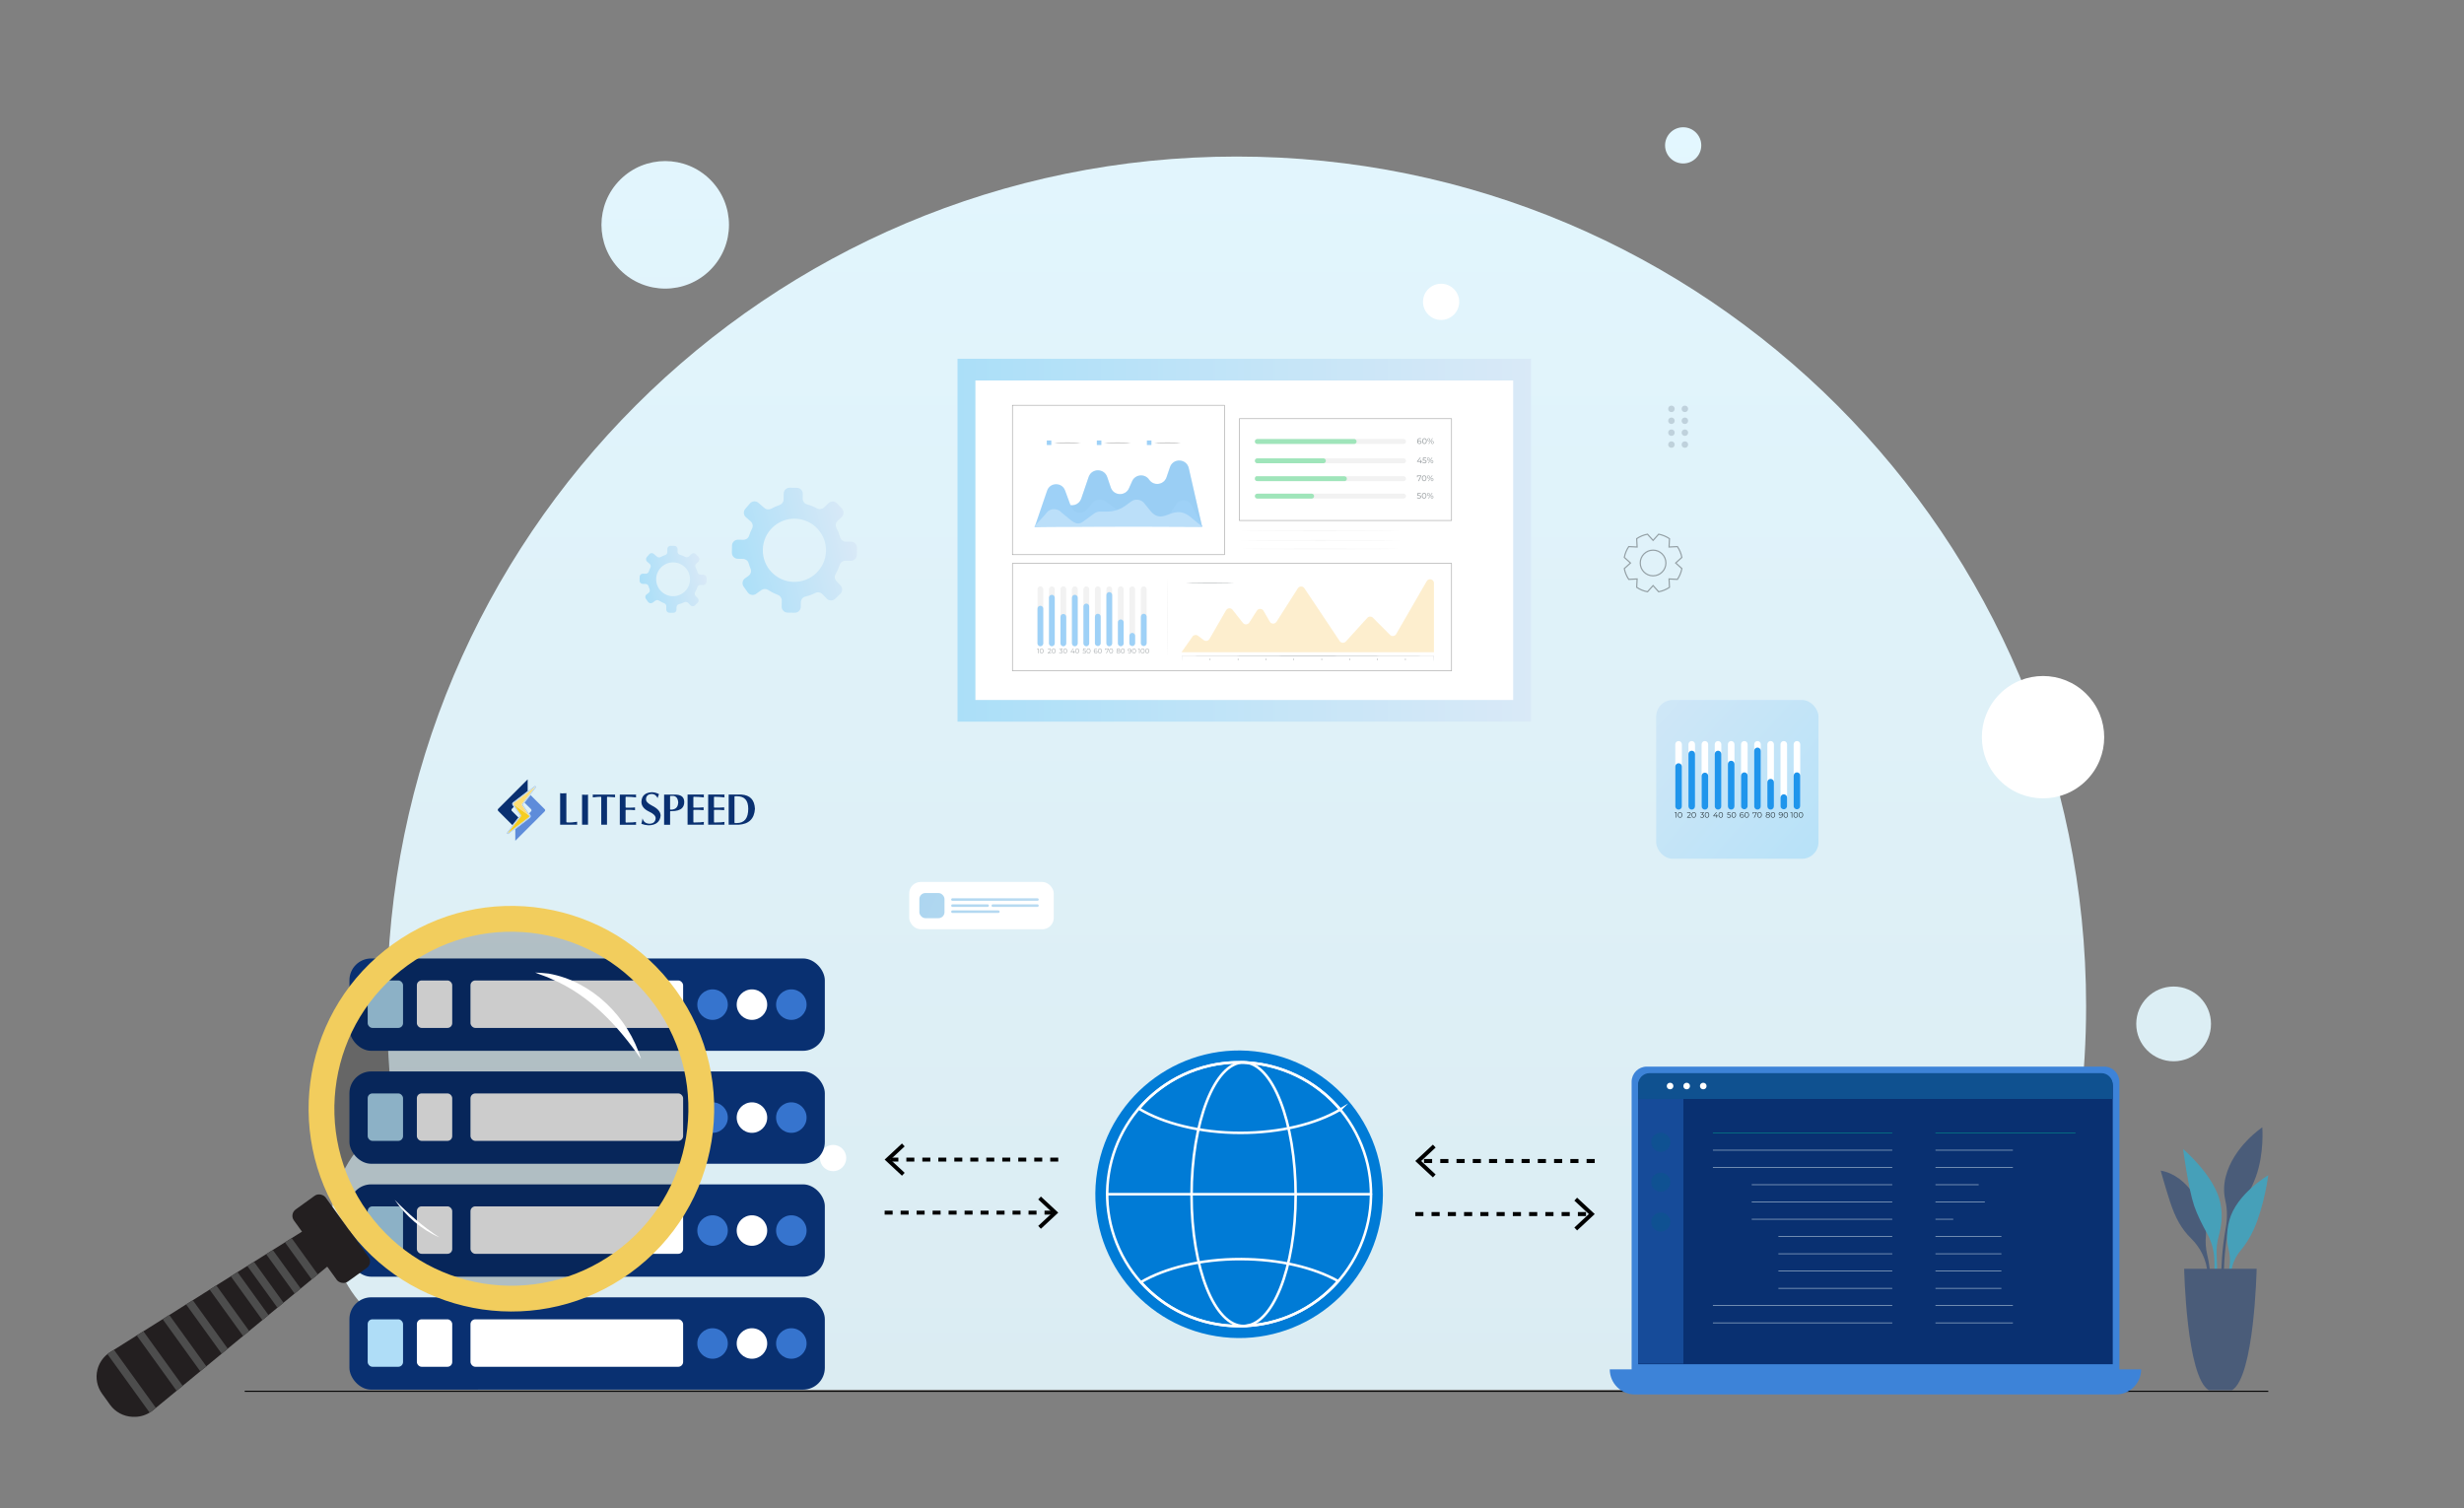 <?xml version="1.0" encoding="UTF-8"?><svg id="Layer_1" xmlns="http://www.w3.org/2000/svg" xmlns:xlink="http://www.w3.org/1999/xlink" viewBox="0 0 1633.66 1000"><rect x="0" y="0" width="1633.66" height="1000" fill="#808080" stroke="none"/><defs><style>.cls-1{stroke:#050505;stroke-width:.78px;}.cls-1,.cls-2,.cls-3,.cls-4,.cls-5,.cls-6{fill:none;stroke-miterlimit:10;}.cls-7{fill:url(#linear-gradient);}.cls-2{stroke-dasharray:0 0 5.39 5.39;stroke-width:2.66px;}.cls-2,.cls-4,.cls-5,.cls-6{stroke:#000;}.cls-3{stroke:#fff;stroke-linecap:round;stroke-width:1.7px;}.cls-8{fill:#f7b11b;}.cls-9{fill:#00c7ff;}.cls-10{fill:#02aa91;}.cls-11{fill:#007bd6;}.cls-12{fill:#f5cd21;}.cls-13{fill:#fff;}.cls-14{fill:#f2cd5d;}.cls-15{fill:#e5f4f9;}.cls-16{fill:#fddd75;}.cls-17{fill:#afddf7;}.cls-18{fill:#e0e0e0;}.cls-19{fill:#164b99;}.cls-20{fill:#231f20;}.cls-21{fill:#20c35e;}.cls-22{fill:#1f95ec;}.cls-23{fill:#093071;}.cls-24{fill:#0f5190;}.cls-25{fill:#0f5192;}.cls-26{fill:#3674ce;}.cls-27{fill:#3d83d8;}.cls-28,.cls-29{fill:#5c6c7f;}.cls-30{fill:#263238;}.cls-31{fill:#5e8cda;}.cls-32{fill:#4d4d4d;}.cls-4{stroke-width:.33px;}.cls-5{stroke-width:.71px;}.cls-33{fill:url(#linear-gradient-8);}.cls-34{fill:url(#linear-gradient-9);}.cls-35{fill:url(#linear-gradient-3);}.cls-36{fill:url(#linear-gradient-4);}.cls-37{fill:url(#linear-gradient-2);}.cls-38{fill:url(#linear-gradient-6);}.cls-39{fill:url(#linear-gradient-7);}.cls-40{fill:url(#linear-gradient-5);}.cls-41{opacity:.2;}.cls-42{opacity:.3;}.cls-43,.cls-29{opacity:.25;}.cls-44{opacity:.45;}.cls-45{opacity:.43;}.cls-46{opacity:.35;}.cls-47{opacity:.5;}.cls-48{fill:url(#linear-gradient-14);}.cls-49{fill:url(#linear-gradient-13);}.cls-50{fill:url(#linear-gradient-12);}.cls-51{fill:url(#linear-gradient-10);}.cls-52{fill:url(#linear-gradient-11);}.cls-6{stroke-dasharray:0 0 5.3 5.3;stroke-width:2.61px;}</style><linearGradient id="linear-gradient" x1="819.85" y1="927.54" x2="819.85" y2="-39.33" gradientUnits="userSpaceOnUse"><stop offset="0" stop-color="#dbecf2"/><stop offset="1" stop-color="#e3f7ff"/></linearGradient><linearGradient id="linear-gradient-2" x1="441.05" y1="930.53" x2="441.05" y2="-36.34" gradientTransform="translate(234.59 -268.21) rotate(45)" xlink:href="#linear-gradient"/><linearGradient id="linear-gradient-3" x1="1441.14" y1="834.38" x2="1441.14" y2="-132.49" xlink:href="#linear-gradient"/><linearGradient id="linear-gradient-4" x1="1115.96" y1="924.08" x2="1115.96" y2="65.01" xlink:href="#linear-gradient"/><linearGradient id="linear-gradient-5" x1="298.72" y1="949.14" x2="298.72" y2="-473.5" xlink:href="#linear-gradient"/><linearGradient id="linear-gradient-6" x1="1262.97" y1="614.56" x2="1051.9" y2="428.67" gradientUnits="userSpaceOnUse"><stop offset="0" stop-color="#abdff8"/><stop offset="1" stop-color="#d9e9f7"/></linearGradient><linearGradient id="linear-gradient-7" x1="742.49" y1="655.19" x2="559.36" y2="574.69" gradientUnits="userSpaceOnUse"><stop offset="0" stop-color="#c5e0f3"/><stop offset="1" stop-color="#a4d2ef"/></linearGradient><linearGradient id="linear-gradient-8" x1="748.1" y1="635.27" x2="568.92" y2="556.5" xlink:href="#linear-gradient-7"/><linearGradient id="linear-gradient-9" x1="743.74" y1="644.64" x2="564.89" y2="566.01" xlink:href="#linear-gradient-7"/><linearGradient id="linear-gradient-10" x1="748.71" y1="633.68" x2="569.74" y2="555.01" xlink:href="#linear-gradient-7"/><linearGradient id="linear-gradient-11" x1="742.92" y1="646.73" x2="563.94" y2="568.06" xlink:href="#linear-gradient-7"/><linearGradient id="linear-gradient-12" x1="634.85" y1="358.17" x2="1015.12" y2="358.17" xlink:href="#linear-gradient-6"/><linearGradient id="linear-gradient-13" x1="520.04" y1="196.2" x2="601.64" y2="196.2" gradientTransform="translate(-64.72 306.35) rotate(-13.67)" xlink:href="#linear-gradient-6"/><linearGradient id="linear-gradient-14" x1="456.29" y1="196.06" x2="500.01" y2="196.06" gradientTransform="translate(-64.72 306.35) rotate(-13.67)" xlink:href="#linear-gradient-6"/></defs><g><path class="cls-7" d="m819.85,103.79c-311.08,0-563.26,252.18-563.26,563.26,0,91.5,21.82,177.91,60.54,254.29h1005.44c38.72-76.38,60.54-162.8,60.54-254.29,0-311.08-252.18-563.26-563.26-563.26Z"/><circle class="cls-37" cx="441.05" cy="149.07" r="42.28" transform="translate(23.77 355.53) rotate(-45)"/><circle class="cls-35" cx="1441.14" cy="678.85" r="24.78"/><circle class="cls-13" cx="955.47" cy="200.12" r="12"/><circle class="cls-36" cx="1115.96" cy="96.38" r="12"/><circle class="cls-13" cx="1354.56" cy="488.75" r="40.56" transform="translate(51.14 1100.97) rotate(-45)"/><path class="cls-13" d="m326.45,651.33c0,4.82-3.91,8.72-8.72,8.72s-8.72-3.91-8.72-8.72,3.91-8.72,8.72-8.72,8.72,3.91,8.72,8.72Z"/><path class="cls-13" d="m561.07,767.78c0,4.82-3.91,8.72-8.72,8.72s-8.72-3.91-8.72-8.72,3.91-8.72,8.72-8.72,8.72,3.91,8.72,8.72Z"/><circle class="cls-40" cx="298.72" cy="811.85" r="79.22"/></g><line class="cls-5" x1="162.24" y1="922.43" x2="1503.9" y2="922.43"/><g><rect class="cls-23" x="231.68" y="860.12" width="315.19" height="61.22" rx="14.46" ry="14.46"/><g><rect class="cls-17" x="243.78" y="874.71" width="23.44" height="31.46" rx="3.14" ry="3.14"/><rect class="cls-13" x="276.39" y="874.71" width="23.44" height="31.46" rx="3.14" ry="3.14"/><rect class="cls-13" x="311.93" y="874.71" width="140.99" height="31.46" rx="3.23" ry="3.23"/><circle class="cls-26" cx="472.44" cy="890.73" r="10.11"/><circle class="cls-13" cx="498.55" cy="890.73" r="10.11"/><circle class="cls-26" cx="524.67" cy="890.73" r="10.11"/></g></g><g><rect class="cls-23" x="231.68" y="785.23" width="315.19" height="61.22" rx="14.46" ry="14.46"/><g><rect class="cls-17" x="243.78" y="799.82" width="23.44" height="31.46" rx="3.14" ry="3.14"/><rect class="cls-13" x="276.39" y="799.82" width="23.44" height="31.46" rx="3.14" ry="3.14"/><rect class="cls-13" x="311.93" y="799.82" width="140.99" height="31.46" rx="3.23" ry="3.23"/><circle class="cls-26" cx="472.44" cy="815.85" r="10.11"/><circle class="cls-13" cx="498.55" cy="815.85" r="10.11"/><circle class="cls-26" cx="524.67" cy="815.85" r="10.11"/></g></g><g><rect class="cls-23" x="231.68" y="710.35" width="315.19" height="61.22" rx="14.46" ry="14.46"/><g><rect class="cls-17" x="243.78" y="724.94" width="23.44" height="31.46" rx="3.14" ry="3.14"/><rect class="cls-13" x="276.39" y="724.94" width="23.44" height="31.46" rx="3.14" ry="3.14"/><rect class="cls-13" x="311.93" y="724.94" width="140.99" height="31.46" rx="3.23" ry="3.23"/><circle class="cls-26" cx="472.44" cy="740.96" r="10.11"/><circle class="cls-13" cx="498.55" cy="740.96" r="10.11"/><circle class="cls-26" cx="524.67" cy="740.96" r="10.11"/></g></g><g><rect class="cls-23" x="231.68" y="635.46" width="315.19" height="61.22" rx="14.46" ry="14.46"/><g><rect class="cls-17" x="243.78" y="650.05" width="23.44" height="31.46" rx="3.14" ry="3.14"/><rect class="cls-13" x="276.39" y="650.05" width="23.44" height="31.46" rx="3.14" ry="3.14"/><rect class="cls-13" x="311.93" y="650.05" width="140.99" height="31.46" rx="3.23" ry="3.23"/><circle class="cls-26" cx="472.44" cy="666.07" r="10.11"/><circle class="cls-13" cx="498.55" cy="666.07" r="10.11"/><circle class="cls-26" cx="524.67" cy="666.07" r="10.11"/></g></g><g><circle id="_Path_" class="cls-11" cx="821.53" cy="791.76" r="95.32" transform="translate(-91.61 1475.85) rotate(-80.78)"/><circle id="_Path_-2" class="cls-3" cx="821.53" cy="791.76" r="87.44" transform="translate(-255.68 415.72) rotate(-24.7)"/><path id="_Path_-3" class="cls-3" d="m790,792.51c0,48.67,15.41,86.62,34.47,86.62s34.56-37.95,34.56-86.62-15.45-88.13-34.51-88.13-34.51,39.46-34.51,88.13Z"/><line id="_Path_-4" class="cls-3" x1="908.96" y1="791.76" x2="734.09" y2="791.76"/><path id="_Path_-5" class="cls-3" d="m822.41,834.78c25.72,0,48.84,5.64,64.84,14.62-16.03,18.26-39.52,29.8-65.72,29.8s-49.12-11.25-65.13-29.12c16.03-9.37,39.65-15.31,66.01-15.31Z"/><path id="_Path_-6" class="cls-3" d="m888.58,735.67c-16.03,9.43-39.72,15.41-66.18,15.41s-51.31-6.26-67.34-16.09c16.04-18.75,39.85-30.66,66.46-30.66s51.02,12.19,67.06,31.34Z"/></g><g><g><g class="cls-41"><circle cx="336.22" cy="733.81" r="123.87"/></g><g><path class="cls-14" d="m448.1,656.42c-43.46-60.24-127.47-73.84-187.69-30.38-58.91,42.48-73.21,123.73-33.2,183.61.89,1.38,1.84,2.73,2.82,4.09.96,1.35,1.96,2.69,2.99,3.96,44.23,56.84,125.79,68.89,184.7,26.41,60.21-43.42,73.82-127.48,30.38-187.69h0Zm-177.7-16.5c52.54-37.92,125.88-26.05,163.83,26.52,37.92,52.54,26.04,125.92-26.52,163.83-52.6,37.91-125.92,26.04-163.83-26.52-37.94-52.54-26.07-125.92,26.52-163.83Z"/><rect class="cls-20" x="206.58" y="791.78" width="25.97" height="59.01" rx="5.19" ry="5.19" transform="translate(-438.99 283.68) rotate(-35.81)"/><path class="cls-20" d="m208.71,811.22l-8.5,5.36-6.83,4.29-4.43,2.78-8.06,5.05-4.43,2.78-8.04,5.07-4.45,2.76-6.49,4.08-4.43,2.78-9.61,6.03-4.43,2.78-11.14,7.05-4.45,2.76-11.14,7.05-2.73,1.69-14.45,9.08-4.43,2.78-15.06,9.5-1.98,1.22c-.84.49-1.64,1.02-2.37,1.64-3.27,2.6-5.61,6.2-6.65,10.3-1.39,5.49-.29,11.33,3.05,15.95l3.87,5.37,1.44,2.02c3.45,4.75,8.89,7.68,14.76,7.96h.63c3.84.18,7.64-.82,10.89-2.81.96-.58,1.85-1.22,2.71-1.97l1.43-1.18,13.75-11.32,4.04-3.33,14.13-11.65,1.53-1.23,10.19-8.4,4.02-3.35,10.19-8.4,4.04-3.33,8.76-7.22,4.04-3.33,5.92-4.87,4.04-3.33,7.33-6.05,4.04-3.33,7.33-6.05,4.04-3.33,6.22-5.12,7.75-6.38-15.99-22.22-.03.06Z"/></g><path class="cls-13" d="m425.02,702.17c-8.4-27.65-32.31-51.59-61.23-56.68-2.97-.33-5.99-.58-8.96-.69,3.64,1.59,7.42,2.55,10.93,4.34,25.05,10.6,43.98,30.95,59.24,53.03h.02Z"/><path class="cls-13" d="m261.68,795.48c7.38,10.72,17.64,19.73,29.65,24.89-10.88-7.09-20.59-15.62-29.65-24.89h0Z"/></g><g><polygon class="cls-32" points="193.37 820.87 188.93 823.67 206.7 848.27 210.73 844.95 193.37 820.87"/><polygon class="cls-32" points="180.87 828.72 176.45 831.5 195.33 857.65 199.37 854.33 180.87 828.72"/><polygon class="cls-32" points="168.41 836.57 163.96 839.33 183.96 867.03 187.99 863.73 168.41 836.57"/><polygon class="cls-32" points="157.47 843.41 153.04 846.2 173.98 875.22 178.02 871.9 157.47 843.41"/><polygon class="cls-32" points="143.43 852.23 139 855.02 161.18 885.78 165.22 882.46 143.43 852.23"/><polygon class="cls-32" points="127.84 862.06 123.39 864.82 146.98 897.51 151 894.16 127.84 862.06"/><rect class="cls-32" x="119.76" y="869.22" width="5.19" height="42.29" transform="translate(-497.78 239.87) rotate(-35.81)"/><polygon class="cls-32" points="95.07 882.63 90.64 885.41 117.1 922.12 121.13 918.79 95.07 882.63"/><path class="cls-32" d="m75.57,894.91l-1.98,1.22c-.84.49-1.64,1.02-2.37,1.64l27.99,38.8c.96-.58,1.85-1.22,2.71-1.97l1.43-1.18-27.78-38.5Z"/></g></g><g class="cls-44"><path class="cls-23" d="m1465.34,849.5c.19-6.24-.6-12.11-1.88-17.41-1.04-4.27-1.34-8.67-.89-13.05.22-2.16.28-4.77,0-7.78-.95-9.84-11.59-32-29.99-35.14,0,0,3.19,11.48,6.07,20.28,3.71,11.33,7.71,18.4,13.99,24.58,6.35,6.25,10.46,14.45,10.95,23.35.09,1.67.12,3.38.06,5.11l1.7.05Z"/><path class="cls-9" d="m1469.68,832.1c-.22-4.25.18-8.54,1.37-12.62,1.55-5.32,2.89-13.26,1.05-22.05-3.76-17.94-24.7-35.66-24.7-35.66,0,0,3.46,26.26,7.36,37.69,2.07,6.07,5.53,12.87,8.45,18.11,2.97,5.34,4.68,11.29,4.91,17.39.62,16.7-1.02,28.6-1.05,28.81l1.68.24c.03-.22,1.88-13.58.94-31.91Z"/><path class="cls-23" d="m1499.92,747.44s-19.23,12.67-24.29,32.86c-1.56,6.21-1.13,11.64-.18,15.76,1.38,5.97,1.32,12.18.23,18.21-4.92,27.09-2.37,50.21-2.33,50.51l1.69-.19c-.03-.28-2.33-21.19,1.7-46.44,1.18-7.37,4.29-14.33,9.08-20.06,3.1-3.72,6.74-9.41,9.85-17.92,5.66-15.49,4.26-32.72,4.26-32.72Z"/><path class="cls-9" d="m1478.06,809.11c-2.23,8.23-1.56,14.92-.42,19.41.96,3.78,1.15,7.7.5,11.55-3.16,18.77-2.43,36.64-2.42,36.9l1.7-.08c-.01-.24-.69-16.69,2.06-34.48.75-4.86,2.81-9.41,5.97-13.17,2.97-3.53,6.36-8.6,8.93-14.39,6.99-15.78,9.51-35.68,9.51-35.68,0,0-21.04,12.24-25.84,29.93Z"/><path class="cls-23" d="m1496.18,841.2h-48.06s1.47,71.7,16.34,80.5h15.38s0,0,0,0c14.87-8.8,16.34-80.5,16.34-80.5Z"/></g><g><rect class="cls-38" x="1098.06" y="464.09" width="107.62" height="105.27" rx="10.99" ry="10.99"/><g><g><g><path class="cls-13" d="m1112.92,536.58h0c-1.2,0-2.18-.98-2.18-2.18v-40.92c0-1.2.98-2.18,2.18-2.18h0c1.2,0,2.18.98,2.18,2.18v40.92c0,1.2-.98,2.18-2.18,2.18Z"/><path class="cls-22" d="m1112.92,536.77h0c-1.2,0-2.18-.98-2.18-2.18v-26.38c0-1.2.98-2.18,2.18-2.18h0c1.2,0,2.18.98,2.18,2.18v26.38c0,1.2-.98,2.18-2.18,2.18Z"/></g><g><path class="cls-30" d="m1111.55,538.48v3.64h-.37v-3.31h-.86v-.33h1.23Z"/><path class="cls-30" d="m1112.42,540.3c0-1.16.61-1.85,1.45-1.85s1.46.69,1.46,1.85-.61,1.85-1.46,1.85-1.45-.69-1.45-1.85Zm2.52,0c0-.97-.44-1.51-1.07-1.51s-1.07.53-1.07,1.51.44,1.51,1.07,1.51,1.07-.53,1.07-1.51Z"/></g></g><g><g><path class="cls-13" d="m1121.64,536.58h0c-1.2,0-2.18-.98-2.18-2.18v-40.92c0-1.2.98-2.18,2.18-2.18h0c1.2,0,2.18.98,2.18,2.18v40.92c0,1.2-.98,2.18-2.18,2.18Z"/><path class="cls-22" d="m1121.64,536.77h0c-1.2,0-2.18-.98-2.18-2.18v-34.69c0-1.2.98-2.18,2.18-2.18h0c1.2,0,2.18.98,2.18,2.18v34.69c0,1.2-.98,2.18-2.18,2.18Z"/></g><g><path class="cls-30" d="m1121.12,541.78v.33h-2.55v-.27l1.51-1.48c.41-.4.49-.65.49-.9,0-.42-.3-.68-.85-.68-.43,0-.75.13-.99.41l-.27-.23c.28-.33.73-.52,1.29-.52.74,0,1.21.37,1.21.98,0,.35-.11.66-.6,1.14l-1.24,1.22h2Z"/><path class="cls-30" d="m1121.56,540.3c0-1.16.61-1.85,1.45-1.85s1.46.69,1.46,1.85-.61,1.85-1.46,1.85-1.45-.69-1.45-1.85Zm2.52,0c0-.97-.44-1.51-1.07-1.51s-1.07.53-1.07,1.51.44,1.51,1.07,1.51,1.07-.53,1.07-1.51Z"/></g></g><g><g><path class="cls-13" d="m1130.36,536.58h0c-1.2,0-2.18-.98-2.18-2.18v-40.92c0-1.2.98-2.18,2.18-2.18h0c1.2,0,2.18.98,2.18,2.18v40.92c0,1.2-.98,2.18-2.18,2.18Z"/><path class="cls-22" d="m1130.36,536.77h0c-1.2,0-2.18-.98-2.18-2.18v-20.15c0-1.2.98-2.18,2.18-2.18h0c1.2,0,2.18.98,2.18,2.18v20.15c0,1.2-.98,2.18-2.18,2.18Z"/></g><g><path class="cls-30" d="m1129.79,541.07c0,.61-.44,1.08-1.32,1.08-.52,0-1.03-.18-1.31-.47l.18-.3c.23.24.65.42,1.13.42.6,0,.94-.28.94-.73s-.31-.72-.98-.72h-.26v-.28l1.01-1.26h-1.86v-.33h2.34v.27l-1.03,1.29c.78.04,1.17.45,1.17,1.03Z"/><path class="cls-30" d="m1130.31,540.3c0-1.16.61-1.85,1.45-1.85s1.46.69,1.46,1.85-.61,1.85-1.46,1.85-1.45-.69-1.45-1.85Zm2.52,0c0-.97-.44-1.51-1.07-1.51s-1.07.53-1.07,1.51.44,1.51,1.07,1.51,1.07-.53,1.07-1.51Z"/></g></g><g><g><path class="cls-13" d="m1139.08,536.58h0c-1.2,0-2.18-.98-2.18-2.18v-40.92c0-1.2.98-2.18,2.18-2.18h0c1.2,0,2.18.98,2.18,2.18v40.92c0,1.2-.98,2.18-2.18,2.18Z"/><path class="cls-22" d="m1139.08,536.77h0c-1.2,0-2.18-.98-2.18-2.18v-34.69c0-1.2.98-2.18,2.18-2.18h0c1.2,0,2.18.98,2.18,2.18v34.69c0,1.2-.98,2.18-2.18,2.18Z"/></g><g><path class="cls-30" d="m1139.1,541.16h-.73v.96h-.37v-.96h-2.05v-.27l1.93-2.41h.42l-1.86,2.35h1.58v-.84h.36v.84h.73v.33Z"/><path class="cls-30" d="m1139.44,540.3c0-1.16.61-1.85,1.45-1.85s1.46.69,1.46,1.85-.61,1.85-1.46,1.85-1.45-.69-1.45-1.85Zm2.52,0c0-.97-.44-1.51-1.07-1.51s-1.07.53-1.07,1.51.44,1.51,1.07,1.51,1.07-.53,1.07-1.51Z"/></g></g><g><g><path class="cls-13" d="m1147.8,536.58h0c-1.2,0-2.18-.98-2.18-2.18v-40.92c0-1.2.98-2.18,2.18-2.18h0c1.2,0,2.18.98,2.18,2.18v40.92c0,1.2-.98,2.18-2.18,2.18Z"/><path class="cls-22" d="m1147.8,536.77h0c-1.2,0-2.18-.98-2.18-2.18v-28.04c0-1.2.98-2.18,2.18-2.18h0c1.2,0,2.18.98,2.18,2.18v28.04c0,1.2-.98,2.18-2.18,2.18Z"/></g><g><path class="cls-30" d="m1147.6,541.05c0,.62-.43,1.1-1.32,1.1-.52,0-1.02-.18-1.3-.47l.18-.3c.23.24.65.42,1.12.42.62,0,.95-.3.95-.74,0-.47-.29-.76-1.22-.76h-.77l.19-1.82h1.99v.33h-1.66l-.12,1.16h.47c1.1,0,1.51.43,1.51,1.08Z"/><path class="cls-30" d="m1148.07,540.3c0-1.16.61-1.85,1.45-1.85s1.46.69,1.46,1.85-.61,1.85-1.46,1.85-1.45-.69-1.45-1.85Zm2.52,0c0-.97-.44-1.51-1.07-1.51s-1.07.53-1.07,1.51.44,1.51,1.07,1.51,1.07-.53,1.07-1.51Z"/></g></g><g><g><path class="cls-13" d="m1156.52,536.58h0c-1.2,0-2.18-.98-2.18-2.18v-40.92c0-1.2.98-2.18,2.18-2.18h0c1.2,0,2.18.98,2.18,2.18v40.92c0,1.2-.98,2.18-2.18,2.18Z"/><path class="cls-22" d="m1156.52,536.58h0c-1.2,0-2.18-.98-2.18-1.99v-20.15c0-1.4.98-2.37,2.18-2.37h0c1.2,0,2.18.98,2.18,2.18v20.15c0,1.2-.98,2.18-2.18,2.18Z"/></g><g><path class="cls-30" d="m1156.23,541.03c0,.68-.54,1.12-1.24,1.12-.97,0-1.49-.67-1.49-1.82,0-1.24.68-1.88,1.66-1.88.33,0,.63.06.86.2l-.15.3c-.19-.12-.44-.17-.71-.17-.78,0-1.29.5-1.29,1.49,0,.08,0,.19.02.3.18-.4.61-.62,1.11-.62.72,0,1.23.43,1.23,1.09Zm-.37,0c0-.48-.35-.78-.91-.78s-.94.34-.94.8c0,.4.33.78.96.78.52,0,.89-.31.89-.79Z"/><path class="cls-30" d="m1156.66,540.3c0-1.16.61-1.85,1.45-1.85s1.46.69,1.46,1.85-.61,1.85-1.46,1.85-1.45-.69-1.45-1.85Zm2.52,0c0-.97-.44-1.51-1.07-1.51s-1.07.53-1.07,1.51.44,1.51,1.07,1.51,1.07-.53,1.07-1.51Z"/></g></g><g><g><path class="cls-13" d="m1165.23,536.58h0c-1.2,0-2.18-.98-2.18-2.18v-40.92c0-1.2.98-2.18,2.18-2.18h0c1.2,0,2.18.98,2.18,2.18v40.92c0,1.2-.98,2.18-2.18,2.18Z"/><path class="cls-22" d="m1165.23,536.77h0c-1.2,0-2.18-.98-2.18-2.18v-36.77c0-1.2.98-2.18,2.18-2.18h0c1.2,0,2.18.98,2.18,2.18v36.77c0,1.2-.98,2.18-2.18,2.18Z"/></g><g><path class="cls-30" d="m1164.77,538.48v.27l-1.52,3.37h-.41l1.5-3.31h-1.87v.68h-.37v-1.01h2.67Z"/><path class="cls-30" d="m1165.16,540.3c0-1.16.61-1.85,1.45-1.85s1.46.69,1.46,1.85-.61,1.85-1.46,1.85-1.45-.69-1.45-1.85Zm2.52,0c0-.97-.44-1.51-1.07-1.51s-1.07.53-1.07,1.51.44,1.51,1.07,1.51,1.07-.53,1.07-1.51Z"/></g></g><g><g><path class="cls-13" d="m1173.95,536.58h0c-1.2,0-2.18-.98-2.18-2.18v-40.92c0-1.2.98-2.18,2.18-2.18h0c1.2,0,2.18.98,2.18,2.18v40.92c0,1.2-.98,2.18-2.18,2.18Z"/><path class="cls-22" d="m1173.95,536.77h0c-1.2,0-2.18-.98-2.18-2.18v-15.99c0-1.2.98-2.18,2.18-2.18h0c1.2,0,2.18.98,2.18,2.18v15.99c0,1.2-.98,2.18-2.18,2.18Z"/></g><g><path class="cls-30" d="m1173.52,541.1c0,.64-.55,1.04-1.41,1.04s-1.4-.4-1.4-1.04c0-.44.25-.74.7-.89-.37-.15-.57-.42-.57-.8,0-.59.5-.96,1.27-.96s1.28.37,1.28.96c0,.38-.21.65-.58.8.46.15.71.46.71.89Zm-.38,0c0-.45-.38-.73-1.03-.73s-1.02.28-1.02.73.38.73,1.02.73,1.03-.28,1.03-.73Zm-1.03-1.02c.57,0,.9-.25.9-.65s-.36-.66-.9-.66-.9.25-.9.66.33.65.9.65Z"/><path class="cls-30" d="m1174.04,540.3c0-1.16.61-1.85,1.45-1.85s1.46.69,1.46,1.85-.61,1.85-1.46,1.85-1.45-.69-1.45-1.85Zm2.52,0c0-.97-.44-1.51-1.07-1.51s-1.07.53-1.07,1.51.44,1.51,1.07,1.51,1.07-.53,1.07-1.51Z"/></g></g><g><g><path class="cls-13" d="m1182.67,536.58h0c-1.2,0-2.18-.98-2.18-2.18v-40.92c0-1.2.98-2.18,2.18-2.18h0c1.2,0,2.18.98,2.18,2.18v40.92c0,1.2-.98,2.18-2.18,2.18Z"/><path class="cls-22" d="m1182.67,536.58h0c-1.2,0-2.18-.98-2.18-1.99v-5.61c0-1.4.98-2.37,2.18-2.37h0c1.2,0,2.18.98,2.18,2.18v5.61c0,1.2-.98,2.18-2.18,2.18Z"/></g><g><path class="cls-30" d="m1182.02,540.27c0,1.24-.68,1.88-1.66,1.88-.33,0-.63-.06-.86-.2l.15-.3c.19.12.44.17.71.17.78,0,1.29-.5,1.29-1.49,0-.08,0-.19-.02-.3-.18.4-.61.62-1.11.62-.72,0-1.23-.43-1.23-1.09s.54-1.12,1.24-1.12c.97,0,1.49.67,1.49,1.82Zm-.51-.72c0-.4-.33-.78-.96-.78-.52,0-.89.31-.89.79s.35.78.91.78.94-.34.94-.8Z"/><path class="cls-30" d="m1182.55,540.3c0-1.16.61-1.85,1.45-1.85s1.46.69,1.46,1.85-.61,1.85-1.46,1.85-1.45-.69-1.45-1.85Zm2.52,0c0-.97-.44-1.51-1.07-1.51s-1.07.53-1.07,1.51.44,1.51,1.07,1.51,1.07-.53,1.07-1.51Z"/></g></g><g><g><path class="cls-13" d="m1191.39,536.58h0c-1.2,0-2.18-.98-2.18-2.18v-40.92c0-1.2.98-2.18,2.18-2.18h0c1.2,0,2.18.98,2.18,2.18v40.92c0,1.2-.98,2.18-2.18,2.18Z"/><path class="cls-22" d="m1191.39,536.58h0c-1.2,0-2.18-.98-2.18-1.99v-20.15c0-1.4.98-2.37,2.18-2.37h0c1.2,0,2.18.98,2.18,2.18v20.15c0,1.2-.98,2.18-2.18,2.18Z"/></g><g><path class="cls-30" d="m1188.27,538.48v3.64h-.37v-3.31h-.86v-.33h1.23Z"/><path class="cls-30" d="m1189.13,540.3c0-1.16.61-1.85,1.45-1.85s1.46.69,1.46,1.85-.61,1.85-1.46,1.85-1.45-.69-1.45-1.85Zm2.52,0c0-.97-.44-1.51-1.07-1.51s-1.07.53-1.07,1.51.44,1.51,1.07,1.51,1.07-.53,1.07-1.51Z"/><path class="cls-30" d="m1192.57,540.3c0-1.16.61-1.85,1.45-1.85s1.46.69,1.46,1.85-.61,1.85-1.46,1.85-1.45-.69-1.45-1.85Zm2.52,0c0-.97-.44-1.51-1.07-1.51s-1.07.53-1.07,1.51.44,1.51,1.07,1.51,1.07-.53,1.07-1.51Z"/></g></g></g></g><g><rect class="cls-13" x="602.82" y="584.73" width="95.83" height="31.37" rx="7.58" ry="7.58"/><rect class="cls-39" x="609.55" y="592.08" width="16.67" height="16.67" rx="3.99" ry="3.99"/><g><path class="cls-33" d="m687.85,597.24h-56.37c-.47,0-.84-.38-.84-.84h0c0-.47.38-.84.84-.84h56.37c.47,0,.84.38.84.84h0c0,.47-.38.84-.84.84Z"/><path class="cls-34" d="m654.82,601.26h-23.34c-.47,0-.84-.38-.84-.84h0c0-.47.38-.84.84-.84h23.34c.47,0,.84.38.84.84h0c0,.47-.38.84-.84.84Z"/><path class="cls-51" d="m687.85,601.26h-29.63c-.47,0-.84-.38-.84-.84h0c0-.47.38-.84.84-.84h29.63c.47,0,.84.38.84.84h0c0,.47-.38.84-.84.84Z"/><path class="cls-52" d="m661.93,605.28h-30.45c-.47,0-.84-.38-.84-.84h0c0-.47.38-.84.84-.84h30.45c.47,0,.84.38.84.84h0c0,.47-.38.84-.84.84Z"/></g></g><g><g><path class="cls-27" d="m1091.84,707.16h303.27c5.55,0,10.06,4.51,10.06,10.06v192.12c0,.99-.81,1.8-1.8,1.8h-319.79c-.99,0-1.8-.81-1.8-1.8v-192.12c0-5.55,4.51-10.06,10.06-10.06Z"/><path class="cls-23" d="m1094.04,711.89h298.83c4.37,0,7.91,3.55,7.91,7.91v184.7h-314.66v-184.7c0-4.37,3.55-7.91,7.91-7.91Z"/><path class="cls-24" d="m1093.72,711.48h299.46c4.19,0,7.6,3.4,7.6,7.6v9.53h-314.66v-9.53c0-4.19,3.4-7.6,7.6-7.6Z"/><circle class="cls-13" cx="1107.28" cy="720.04" r="2.17"/><circle class="cls-13" cx="1118.28" cy="720.04" r="2.17"/><circle class="cls-13" cx="1129.27" cy="720.04" r="2.17"/><rect class="cls-19" x="1086.13" y="728.6" width="29.98" height="175.49"/><circle class="cls-25" cx="1101.12" cy="757.33" r="6.35"/><circle class="cls-25" cx="1101.12" cy="783.78" r="6.35"/><circle class="cls-25" cx="1101.12" cy="810.22" r="6.35"/><rect class="cls-10" x="1135.68" y="750.98" width="118.92" height=".3"/><rect class="cls-10" x="1283.24" y="750.98" width="92.83" height=".3"/><rect class="cls-15" x="1135.68" y="762.43" width="118.92" height=".3"/><rect class="cls-15" x="1283.24" y="762.43" width="51.33" height=".3"/><rect class="cls-15" x="1135.68" y="773.87" width="118.92" height=".3"/><rect class="cls-15" x="1283.24" y="773.87" width="51.33" height=".3"/><rect class="cls-15" x="1161.41" y="785.31" width="93.19" height=".3"/><rect class="cls-15" x="1283.24" y="785.31" width="28.64" height=".3"/><rect class="cls-15" x="1161.41" y="796.76" width="93.19" height=".3"/><rect class="cls-15" x="1283.24" y="796.76" width="32.73" height=".3"/><rect class="cls-15" x="1161.41" y="808.2" width="93.19" height=".3"/><rect class="cls-15" x="1283.24" y="808.2" width="11.78" height=".3"/><rect class="cls-15" x="1179.09" y="819.65" width="75.51" height=".3"/><rect class="cls-15" x="1283.24" y="819.65" width="43.71" height=".3"/><rect class="cls-15" x="1179.09" y="831.09" width="75.51" height=".3"/><rect class="cls-15" x="1283.24" y="831.09" width="43.71" height=".3"/><rect class="cls-15" x="1179.09" y="842.53" width="75.51" height=".3"/><rect class="cls-15" x="1283.24" y="842.53" width="43.71" height=".3"/><rect class="cls-15" x="1179.09" y="853.98" width="75.51" height=".3"/><rect class="cls-15" x="1283.24" y="853.98" width="43.71" height=".3"/><rect class="cls-15" x="1135.68" y="865.42" width="118.92" height=".3"/><rect class="cls-15" x="1283.24" y="865.42" width="51.33" height=".3"/><rect class="cls-15" x="1135.68" y="876.87" width="118.92" height=".3"/><rect class="cls-15" x="1283.24" y="876.87" width="51.33" height=".3"/></g><path class="cls-27" d="m1067.3,907.87h352.3c0,9.19-7.46,16.66-16.66,16.66h-318.98c-9.19,0-16.66-7.46-16.66-16.66h0Z"/></g><g><line class="cls-6" x1="586.53" y1="803.98" x2="698.78" y2="803.98"/><polygon points="690.13 814.67 688.35 812.76 697.78 803.99 688.35 795.22 690.13 793.3 701.62 803.99 690.13 814.67"/></g><g><line class="cls-6" x1="701.62" y1="768.81" x2="589.36" y2="768.81"/><polygon points="598.02 758.13 599.8 760.04 590.37 768.81 599.8 777.58 598.02 779.49 586.53 768.81 598.02 758.13"/></g><g><line class="cls-2" x1="938.35" y1="804.92" x2="1054.44" y2="804.92"/><polygon points="1045.63 815.78 1043.82 813.84 1053.42 804.92 1043.82 796.01 1045.63 794.06 1057.32 804.92 1045.63 815.78"/></g><g><line class="cls-2" x1="1057.32" y1="769.75" x2="941.23" y2="769.75"/><polygon points="950.03 758.89 951.84 760.83 942.25 769.75 951.84 778.66 950.03 780.61 938.35 769.75 950.03 758.89"/></g><path class="cls-13" d="m193.82,531.61l-2.17,2.17,2.18-2.18s0,0-.01,0Z"/><polygon class="cls-13" points="190.16 535.27 190.16 535.27 191.65 533.78 190.16 535.27"/><g><path class="cls-23" d="m375.51,525.88v19.02c0,.18.14.33.32.34,1,.08,2.12.08,3.29,0,.95-.07,2.12-.21,3.56-.42-.05.29-.08.6-.08.94,0,.29.03.64.09,1.02h-11.32v-20.91c.22.02.49.05.84.1.5.09,1.02.09,1.33,0h1.02c.39-.06.71-.09.97-.11Zm13.57,1.04c-.6.08-1.01.09-1.3,0h-1.02c-.36-.05-.63-.08-.84-.1v19.97h3.94v-19.97c-.23.02-.49.05-.79.1Zm3.9-.11c.04.28.06.57.06.84,0,.36-.02.69-.05.96h.66c1.87-.24,3.43-.36,4.63-.36.19,0,.35.15.35.34v18.2h3.82v-18.19c0-.19.16-.34.35-.34.87,0,2.12.08,3.72.24.4.06.83.1,1.28.11-.05-.28-.05-.59,0-.95-.05-.28-.05-.57,0-.85h-14.82Zm17.96,0v19.99h10.8c-.05-.36-.08-.69-.08-.96,0-.31.02-.6.07-.87-.74.11-1.56.2-2.43.26-1.02.08-2.43.12-4.19.12-.19,0-.34-.16-.34-.35v-7.73c0-.19.15-.35.34-.35h2.89c.96.06,1.74.11,2.51.17l.57.04c-.02-.08-.04-.16-.06-.25v-1.39s0-.08,0-.11c0-.03.02-.05.03-.08-1.02.13-1.95.18-3.06.18h-2.89c-.19,0-.34-.16-.34-.35v-6.54c0-.19.15-.34.34-.34,2.13,0,4.37.14,6.66.41-.07-.32-.11-.62-.11-.9,0-.34.04-.66.11-.96h-10.83Zm27.06,13.85c-.08-2.47-1.98-4.66-5.65-6.5-2.72-1.4-4.04-2.76-4.04-4.16,0-2.25,1.32-3.49,3.81-3.58,1.7,0,3,.91,3.89,2.71.09-.32.22-.72.39-1.23.2-.54.38-.99.52-1.37-1.3-.78-2.88-1.21-4.68-1.29-4.53.24-6.81,2.33-6.97,6.38,0,2.73,1.73,4.92,5.14,6.51,2.85,1.3,4.3,2.78,4.3,4.41-.18,2.29-1.55,3.49-4.06,3.58-2.49-.09-4.04-1.26-4.63-3.48h-.04c-.16,1.21-.41,2.4-.75,3.55,1.51.57,3.08.9,4.67.98,5.02,0,7.78-2.38,8.11-6.52Zm6.6-2.88c-.06,0-.15.02-.22.09-.06.06-.1.15-.1.24v8.69h-3.97v-19.99h7.15c4.09,0,6.12,1.56,6.2,4.78.03,1.75-.45,3.14-1.43,4.14-1.34,1.37-3.7,2.06-7,2.06-.2,0-.41,0-.63,0Zm-.04-1.01c.15.02.32.03.48.03.49,0,1.05-.09,1.67-.28,1.8-.51,2.8-1.98,2.97-4.37-.17-2.7-1.23-4.2-3.18-4.46h-1.9c-.18,0-.33.15-.33.33v8.43c0,.16.12.3.28.33Zm24.97-9.97v19.99h10.82c-.05-.36-.08-.7-.08-.98,0-.32.02-.62.07-.89-.75.11-1.57.21-2.45.27-1.03.08-2.4.12-4.18.12-.18,0-.33-.15-.33-.33v-7.72c0-.18.15-.33.33-.33h3.2c1.2.07,2.3.14,3.3.21-.02-.08-.04-.17-.06-.28v-1.38s0-.07,0-.11c.01-.04.02-.07.03-.1-1,.12-2.1.18-3.28.18h-3.2c-.18,0-.33-.15-.33-.33v-6.53c0-.18.15-.33.33-.33,2.14,0,4.38.14,6.67.42-.08-.32-.11-.63-.11-.92,0-.34.04-.67.12-.98h-10.85Zm20.18,19.99h-6.59v-19.99h8.47c5.71.39,8.64,3.46,8.95,9.38-.38,6.66-4.03,10.22-10.84,10.61Zm6.39-10.59c0-5.5-2.47-8.28-7.33-8.28h-1.47c-.18,0-.33.15-.33.33v17.09c0,.18.15.33.33.33h1.3c2.49,0,4.38-.81,5.64-2.41,1.23-1.58,1.86-3.95,1.86-7.06Zm-40.23-9.4v19.99h10.82c-.05-.36-.08-.7-.08-.98,0-.32.02-.62.07-.89-.75.11-1.57.21-2.45.27-1.03.08-2.4.12-4.18.12-.18,0-.33-.15-.33-.33v-7.72c0-.18.15-.33.33-.33h3.2c1.2.07,2.3.14,3.3.21-.02-.08-.04-.17-.06-.28v-1.38s0-.07,0-.11c.01-.04.02-.07.03-.1-1,.12-2.1.18-3.28.18h-3.2c-.18,0-.33-.15-.33-.33v-6.53c0-.18.15-.33.33-.33,2.14,0,4.38.14,6.67.42-.07-.32-.11-.63-.11-.92,0-.34.04-.67.11-.98h-10.85Z"/><g><g><path class="cls-31" d="m361.14,536.49l-9.36-9.36-3.99,5.06,4.3,4.3c.4.4.4,1.05,0,1.44l-1.24,1.24s.84,1.25.88,1.33c.19.39.24,1.3-.31,1.72l-9.78,7.51c0,2.52,0,7.7,0,7.7,0,0,19.51-19.5,19.51-19.5.4-.4.4-1.05,0-1.44Z"/><path class="cls-23" d="m339.39,537.67c-.4-.4-.4-1.04,0-1.44l1.25-1.25-.85-1.22c-.41-.58-.28-1.39.28-1.82l9.78-7.51v-7.7s0,0,0,0h0s-19.51,19.5-19.51,19.5c-.4.4-.4,1.04,0,1.44l9.36,9.36,3.99-5.06-4.3-4.3Z"/></g><polygon class="cls-13" points="345.91 543.85 345.91 543.85 341.38 548.38 345.91 543.85"/><g><path class="cls-31" d="m354.78,521.42c.13,0,.26.08.32.2.1.21-.03.41-.17.58l-8.57,10.88c-.12.16-.13.46-.02.63,0,0,4.63,6.71,4.79,6.94.18.25.19,1-.22,1.31l-13.78,10.58c-.2.15-.31.2-.44.2-.12,0-.25-.09-.3-.2-.1-.21.03-.41.17-.59l8.57-10.88c.12-.16.13-.46.02-.63l-4.78-6.88c-.3-.43-.21-1.04.21-1.37l13.79-10.58c.22-.17.34-.2.43-.2m0-.18c-.17,0-.32.07-.54.24l-13.78,10.58c-.5.38-.61,1.1-.25,1.61l4.78,6.88c.07.11.06.32-.02.42l-8.57,10.88c-.11.15-.35.45-.19.77.08.16.27.28.45.3.22,0,.37-.09.56-.24l13.78-10.58c.48-.36.48-1.22.25-1.55-.16-.23-4.79-6.94-4.79-6.94-.07-.1-.06-.32.01-.42l8.57-10.88c.11-.14.35-.44.19-.77-.09-.18-.28-.3-.48-.3h0Z"/><path class="cls-12" d="m350.78,540.68c.11.17.21.8-.07,1.02l-13.79,10.58c-.12.09-.19.13-.22.13-.05,0-.01-.08.11-.24l8.57-10.87c.22-.28.23-.74.03-1.03l-4.78-6.88s10.03,7.13,10.14,7.3Z"/><path class="cls-16" d="m350.78,540.68l-4.71-6.78c-.2-.29-.18-.75.03-1.02l8.57-10.88c.13-.16.16-.24.11-.24-.03,0-.11.04-.22.13l-13.79,10.58c-.28.21-.34.62-.14.91l10.14,7.3Z"/></g></g></g><g><rect class="cls-50" x="634.85" y="237.88" width="380.26" height="240.58"/><rect class="cls-13" x="646.7" y="252.26" width="356.56" height="211.83"/></g><g><path id="_Path_-7" class="cls-49" d="m564.26,359.18l-3.45-.06c-1.72-.03-3.26-1.16-3.73-2.82-.62-2.2-1.47-4.3-2.52-6.28-.82-1.54-.48-3.45.78-4.67l2.72-2.62c1.58-1.52,1.62-4.04.1-5.62l-3.28-3.4c-1.52-1.58-4.04-1.62-5.62-.1l-2.87,2.77c-1.25,1.21-3.15,1.52-4.68.69-2.09-1.13-4.32-2.04-6.66-2.68-1.72-.47-2.87-2.1-2.84-3.88l.05-3.05c.04-2.19-1.71-4.01-3.9-4.04l-4.72-.08c-2.19-.04-4.01,1.71-4.04,3.9l-.07,3.92c-.03,1.72-1.17,3.18-2.8,3.72-1.85.62-3.63,1.41-5.31,2.34-1.48.82-3.31.69-4.6-.42l-4-3.44c-1.66-1.43-4.17-1.24-5.6.42l-3.08,3.58c-1.43,1.66-1.24,4.17.42,5.6l3.11,2.68c1.38,1.19,1.79,3.17.96,4.79-.78,1.52-1.45,3.12-1.98,4.77-.53,1.64-2.11,2.71-3.83,2.68l-3.45-.06c-2.19-.04-4,1.71-4.04,3.9l-.08,4.72c-.04,2.19,1.71,4,3.9,4.04l3.43.06c1.73.03,3.29,1.16,3.76,2.83.36,1.26.79,2.48,1.29,3.67.72,1.7.13,3.67-1.37,4.74l-2.27,1.62c-1.79,1.27-2.21,3.75-.94,5.54l2.73,3.84c1.27,1.79,3.75,2.21,5.54.93l3.51-2.5c1.36-.97,3.16-.95,4.56-.03,1.95,1.29,4.05,2.36,6.28,3.19,1.61.6,2.69,2.1,2.66,3.82l-.07,3.93c-.04,2.19,1.71,4.01,3.9,4.04l4.72.08c2.19.04,4.01-1.71,4.04-3.9l.05-3.05c.03-1.78,1.24-3.37,2.98-3.77,2.35-.55,4.6-1.37,6.71-2.42,1.55-.77,3.44-.39,4.64.86l2.82,2.92c1.52,1.58,4.04,1.62,5.62.1l3.4-3.28c1.58-1.52,1.62-4.04.1-5.62l-2.64-2.74c-1.22-1.26-1.49-3.18-.61-4.7,1.14-1.95,2.07-4.03,2.77-6.22.53-1.64,2.11-2.71,3.83-2.68l3.45.06c2.19.04,4-1.71,4.04-3.9l.08-4.72c.04-2.19-1.71-4.01-3.9-4.04Zm-37.94,26.61c-11.57-.21-20.78-9.76-20.57-21.33.21-11.57,9.76-20.78,21.32-20.57,11.57.21,20.78,9.76,20.57,21.32-.21,11.57-9.76,20.78-21.33,20.57Z"/><path id="_Path_-8" class="cls-48" d="m466.4,381.04l-1.85-.03c-.92-.02-1.75-.62-2-1.51-.33-1.18-.79-2.3-1.35-3.36-.44-.83-.26-1.85.42-2.5l1.46-1.4c.85-.82.87-2.16.05-3.01l-1.75-1.82c-.82-.85-2.16-.87-3.01-.05l-1.54,1.49c-.67.65-1.69.82-2.51.37-1.12-.61-2.31-1.09-3.57-1.43-.92-.25-1.54-1.12-1.52-2.08l.03-1.63c.02-1.18-.91-2.15-2.09-2.17l-2.53-.05c-1.18-.02-2.15.91-2.17,2.09l-.04,2.1c-.02.92-.63,1.7-1.5,1.99-.99.33-1.95.75-2.85,1.25-.79.44-1.77.37-2.46-.22l-2.14-1.84c-.89-.77-2.24-.67-3,.22l-1.65,1.92c-.77.89-.67,2.24.22,3l1.67,1.43c.74.64.96,1.7.51,2.56-.42.82-.77,1.67-1.06,2.56-.28.88-1.13,1.45-2.05,1.44l-1.85-.03c-1.18-.02-2.15.91-2.17,2.09l-.05,2.53c-.02,1.18.91,2.15,2.09,2.17l1.84.03c.93.02,1.76.62,2.01,1.52.19.67.42,1.33.69,1.97.38.91.07,1.97-.73,2.54l-1.22.87c-.96.68-1.18,2.01-.5,2.97l1.47,2.06c.68.96,2.01,1.18,2.97.5l1.88-1.34c.73-.52,1.69-.51,2.44-.02,1.05.69,2.17,1.26,3.36,1.71.86.32,1.44,1.13,1.43,2.04l-.04,2.11c-.02,1.18.91,2.15,2.09,2.17l2.53.05c1.18.02,2.15-.91,2.17-2.09l.03-1.63c.02-.96.66-1.8,1.59-2.02,1.26-.3,2.46-.73,3.6-1.3.83-.41,1.84-.21,2.49.46l1.51,1.57c.82.85,2.16.87,3.01.05l1.82-1.75c.85-.82.87-2.16.05-3.01l-1.42-1.47c-.65-.68-.8-1.71-.32-2.52.61-1.04,1.11-2.16,1.48-3.33.28-.88,1.13-1.45,2.05-1.44l1.85.03c1.18.02,2.15-.91,2.17-2.09l.05-2.53c.02-1.18-.91-2.15-2.09-2.17Zm-20.32,14.25c-6.2-.11-11.13-5.23-11.02-11.42.11-6.2,5.23-11.13,11.42-11.02,6.2.11,11.13,5.23,11.02,11.42-.11,6.2-5.23,11.13-11.42,11.02Z"/></g><g class="cls-45"><rect class="cls-4" x="671.23" y="268.67" width="140.57" height="99.11"/><rect class="cls-4" x="821.68" y="277.61" width="140.75" height="67.46"/><rect class="cls-4" x="671.23" y="373.55" width="291.2" height="71.16"/><g><g><path class="cls-22" d="m686.27,349.03l10.14-14.66c2.06-2.98,6.17-3.7,9.12-1.59l1.42,1.02c3.54,2.53,8.51.93,9.92-3.18l4.92-14.4c2-5.86,10.28-5.86,12.29,0l2.38,6.97c1.91,5.59,9.69,5.93,12.08.53l2.07-4.66c2.06-4.65,8.42-5.23,11.3-1.03h0c3.02,4.41,9.77,3.49,11.5-1.56l2.3-6.74c2.12-6.19,11.02-5.72,12.47.66l8.81,38.65s-110.41-.31-110.71,0Z"/><g class="cls-42"><path class="cls-11" d="m686.27,349.03l10.14-14.66c2.06-2.98,6.17-3.7,9.12-1.59l1.42,1.02c3.54,2.53,8.51.93,9.92-3.18l4.92-14.4c2-5.86,10.28-5.86,12.29,0l2.38,6.97c1.91,5.59,9.69,5.93,12.08.53l2.07-4.66c2.06-4.65,8.42-5.23,11.3-1.03h0c3.02,4.41,9.77,3.49,11.5-1.56l2.3-6.74c2.12-6.19,11.02-5.72,12.47.66l8.81,38.65s-110.41-.31-110.71,0Z"/></g><path class="cls-22" d="m685.98,349.41l8.24-24.1c1.93-5.65,9.88-5.74,11.95-.15l3.94,10.68c1.71,4.62,7.8,5.62,10.89,1.78l3.2-3.97c2.12-2.64,5.95-3.15,8.69-1.14l7.44,5.44c1.09.79,2.4,1.22,3.74,1.22h9.47c1.35,0,2.66.43,3.74,1.22l7.05,5.15c2.89,2.11,6.96,1.42,8.98-1.54l6.61-9.68c.08-.12.17-.24.26-.36,2.66-3.36,7.98-2.65,9.9,1.17l7.08,14.04s-111.19-.23-111.19.23Z"/><path class="cls-22" d="m797.13,349.19l-8.61-7.01c-11.8-8.68-17.4,7.84-26.68-4.56l-3.2-3.97c-2.12-2.64-5.95-3.15-8.69-1.14l-3.7,2.71c-3.52,2.57-7.77,3.96-12.13,3.96h-4.83c-1.35,0-2.66.43-3.74,1.22l-7.05,5.15c-2.89,2.11-4.91,2.4-9.53-1.49,0,0-5.02-4.08-5.14-4.23-2.46-3-7.61-3-9.82,0-.53.72-1.09,1.36-1.69,2.02l-6.65,7.33s111.46-.46,111.46,0Z"/><g class="cls-42"><path class="cls-13" d="m797.13,349.19l-8.61-7.01c-11.8-8.68-17.4,7.84-26.68-4.56l-3.2-3.97c-2.12-2.64-5.95-3.15-8.69-1.14l-3.7,2.71c-3.52,2.57-7.77,3.96-12.13,3.96h-4.83c-1.35,0-2.66.43-3.74,1.22l-7.05,5.15c-2.89,2.11-4.91,2.4-9.53-1.49,0,0-5.02-4.08-5.14-4.23-2.46-3-7.61-3-9.82,0-.53.72-1.09,1.36-1.69,2.02l-6.65,7.33s111.46-.46,111.46,0Z"/></g><path d="m716.55,293.55c0,.1-3.94.18-8.8.18s-8.8-.08-8.8-.18,3.94-.18,8.8-.18,8.8.08,8.8.18Z"/><rect class="cls-22" x="694.03" y="292.04" width="3.01" height="3.01"/><path d="m749.74,293.55c0,.1-3.94.18-8.8.18s-8.8-.08-8.8-.18,3.94-.18,8.8-.18,8.8.08,8.8.18Z"/><rect class="cls-22" x="727.21" y="292.04" width="3.01" height="3.01"/><path d="m782.92,293.55c0,.1-3.94.18-8.8.18s-8.8-.08-8.8-.18,3.94-.18,8.8-.18,8.8.08,8.8.18Z"/><rect class="cls-22" x="760.4" y="292.04" width="3.01" height="3.01"/></g><g><path class="cls-30" d="m950.31,438.14s0-.07-.01-.2c0-.15,0-.35-.01-.62,0-.57-.01-1.41-.02-2.55l.05.05c-9.67.08-43.29.13-83.23.13s-73.57-.06-83.24-.13l.05-.05c-.01,1.15-.02,1.99-.02,2.55,0,.27,0,.47-.01.62,0,.14,0,.2-.01.2s0-.07-.01-.2c0-.15,0-.35-.01-.62,0-.57-.01-1.41-.02-2.55v-.05s.05,0,.05,0c9.66-.08,43.29-.13,83.24-.13s73.56.06,83.23.13h.05s0,.05,0,.05c-.01,1.15-.02,1.99-.02,2.55,0,.27,0,.47-.01.62,0,.14,0,.2-.01.2Z"/><path class="cls-30" d="m802.34,437.88c-.1,0-.18-.32-.18-.71s.08-.71.18-.71.18.32.18.71-.08.71-.18.71Z"/><path class="cls-30" d="m820.84,437.88c-.1,0-.18-.32-.18-.71s.08-.71.18-.71.18.32.18.71-.08.71-.18.71Z"/><path class="cls-30" d="m839.34,437.88c-.1,0-.18-.32-.18-.71s.08-.71.18-.71.18.32.18.71-.08.71-.18.71Z"/><path class="cls-30" d="m857.83,437.88c-.1,0-.18-.32-.18-.71s.08-.71.18-.71.18.32.18.71-.08.71-.18.71Z"/><path class="cls-30" d="m876.33,437.88c-.1,0-.18-.32-.18-.71s.08-.71.18-.71.18.32.18.71-.08.71-.18.71Z"/><path class="cls-30" d="m894.82,437.88c-.1,0-.18-.32-.18-.71s.08-.71.18-.71.18.32.18.71-.08.71-.18.71Z"/><path class="cls-30" d="m913.32,437.88c-.1,0-.18-.32-.18-.71s.08-.71.18-.71.18.32.18.71-.08.71-.18.71Z"/><path class="cls-30" d="m931.81,437.88c-.1,0-.18-.32-.18-.71s.08-.71.18-.71.18.32.18.71-.08.71-.18.71Z"/></g><g><g><g><path class="cls-18" d="m930.57,307.13h-96.96c-.89,0-1.62-.72-1.62-1.62s.72-1.62,1.62-1.62h96.96c.89,0,1.62.72,1.62,1.62s-.72,1.62-1.62,1.62Z"/><path class="cls-18" d="m930.57,294.33h-96.96c-.89,0-1.62-.72-1.62-1.62s.72-1.62,1.62-1.62h96.96c.89,0,1.62.72,1.62,1.62s-.72,1.62-1.62,1.62Z"/><path class="cls-21" d="m877.43,307.13h-43.81c-.89,0-1.62-.72-1.62-1.62s.72-1.62,1.62-1.62h43.81c.89,0,1.62.72,1.62,1.62s-.72,1.62-1.62,1.62Z"/></g><g><path class="cls-30" d="m942.86,306.2h-.72v.93h-.52v-.93h-2.1v-.38l1.93-2.47h.58l-1.85,2.38h1.45v-.82h.51v.82h.72v.46Z"/><path class="cls-30" d="m945.82,306c0,.65-.46,1.17-1.43,1.17-.53,0-1.06-.17-1.38-.46l.25-.43c.25.24.67.4,1.13.4.57,0,.89-.26.89-.67s-.27-.69-1.14-.69h-.86l.2-1.97h2.13v.47h-1.67l-.1,1.03h.42c1.13,0,1.57.47,1.57,1.14Z"/><path class="cls-30" d="m946.15,304.35c0-.61.36-1.03.88-1.03s.87.41.87,1.03-.35,1.03-.87,1.03-.88-.42-.88-1.03Zm1.41,0c0-.45-.2-.72-.53-.72s-.53.27-.53.72.2.72.53.72.53-.27.53-.72Zm1.75-1h.41l-2.57,3.77h-.41l2.57-3.77Zm-.76,2.77c0-.61.35-1.03.87-1.03s.88.41.88,1.03-.36,1.03-.88,1.03-.87-.42-.87-1.03Zm1.4,0c0-.45-.2-.72-.53-.72s-.53.27-.53.72.2.72.53.72.53-.27.53-.72Z"/></g></g><g><g><path class="cls-18" d="m930.57,318.98h-96.96c-.89,0-1.62-.72-1.62-1.62s.72-1.62,1.62-1.62h96.96c.89,0,1.62.72,1.62,1.62s-.72,1.62-1.62,1.62Z"/><path class="cls-21" d="m891.7,318.98h-57.98c-1.2,0-1.72-.72-1.72-1.62s.51-1.62,1.14-1.62h57.98c1.14,0,1.86.72,1.86,1.62,0,1.32-1.23,1.62-1.28,1.62Z"/></g><g><path class="cls-30" d="m942.33,315.21v.37l-1.52,3.4h-.57l1.49-3.3h-1.72v.67h-.52v-1.14h2.84Z"/><path class="cls-30" d="m942.7,317.09c0-1.23.66-1.93,1.54-1.93s1.53.7,1.53,1.93-.66,1.93-1.53,1.93-1.54-.7-1.54-1.93Zm2.54,0c0-.96-.41-1.45-1-1.45s-1,.48-1,1.45.41,1.45,1,1.45,1-.48,1-1.45Z"/><path class="cls-30" d="m946.23,316.2c0-.61.36-1.03.88-1.03s.87.41.87,1.03-.35,1.03-.87,1.03-.88-.42-.88-1.03Zm1.41,0c0-.45-.2-.72-.53-.72s-.53.27-.53.72.2.72.53.72.53-.27.53-.72Zm1.75-1h.42l-2.57,3.77h-.41l2.57-3.77Zm-.76,2.77c0-.61.35-1.03.87-1.03s.88.41.88,1.03-.36,1.03-.88,1.03-.87-.41-.87-1.03Zm1.4,0c0-.45-.2-.72-.53-.72s-.53.27-.53.72.2.72.53.72.53-.27.53-.72Z"/></g></g><g><g><path class="cls-18" d="m930.57,330.55h-96.96c-.89,0-1.62-.72-1.62-1.62s.72-1.62,1.62-1.62h96.96c.89,0,1.62.72,1.62,1.62s-.72,1.62-1.62,1.62Z"/><path class="cls-21" d="m869.63,330.55h-36.01c-.89,0-1.62-.72-1.62-1.62s.72-1.62,1.62-1.62h36.01c.89,0,1.62.72,1.62,1.62s-.72,1.62-1.62,1.62Z"/></g><g><path class="cls-30" d="m942.23,329.42c0,.65-.46,1.17-1.43,1.17-.53,0-1.06-.17-1.38-.46l.25-.43c.25.24.67.4,1.13.4.57,0,.89-.26.89-.67s-.27-.69-1.14-.69h-.86l.2-1.97h2.13v.47h-1.67l-.1,1.03h.42c1.13,0,1.57.47,1.57,1.14Z"/><path class="cls-30" d="m942.68,328.66c0-1.23.66-1.93,1.54-1.93s1.53.7,1.53,1.93-.66,1.93-1.53,1.93-1.54-.7-1.54-1.93Zm2.54,0c0-.96-.41-1.45-1-1.45s-1,.48-1,1.45.41,1.45,1,1.45,1-.48,1-1.45Z"/><path class="cls-30" d="m946.21,327.77c0-.61.36-1.03.88-1.03s.87.41.87,1.03-.35,1.03-.87,1.03-.88-.42-.88-1.03Zm1.41,0c0-.45-.2-.72-.53-.72s-.53.27-.53.72.2.72.53.72.53-.27.53-.72Zm1.75-1h.42l-2.58,3.77h-.41l2.57-3.77Zm-.76,2.77c0-.61.35-1.03.87-1.03s.88.41.88,1.03-.36,1.03-.88,1.03-.87-.41-.87-1.03Zm1.4,0c0-.45-.2-.72-.53-.72s-.53.27-.53.72.2.72.53.72.53-.27.53-.72Z"/></g></g><g><path class="cls-21" d="m897.8,294.33h-64.19c-.89,0-1.62-.72-1.62-1.62s.72-1.62,1.62-1.62h64.19c.89,0,1.62.72,1.62,1.62s-.72,1.62-1.62,1.62Z"/><g><path class="cls-30" d="m942.5,293.18c0,.73-.59,1.19-1.34,1.19-1.01,0-1.58-.68-1.58-1.88,0-1.29.73-1.98,1.78-1.98.36,0,.69.07.94.22l-.2.42c-.19-.13-.45-.18-.72-.18-.77,0-1.26.48-1.26,1.42,0,.04,0,.09,0,.13.22-.32.61-.5,1.08-.5.75,0,1.29.45,1.29,1.14Zm-.52.02c0-.44-.33-.73-.86-.73s-.87.32-.87.73c0,.39.31.73.89.73.49,0,.83-.29.83-.73Z"/><path class="cls-30" d="m942.91,292.45c0-1.23.66-1.93,1.54-1.93s1.53.7,1.53,1.93-.66,1.93-1.53,1.93-1.54-.7-1.54-1.93Zm2.54,0c0-.96-.41-1.45-1-1.45s-1,.48-1,1.45.41,1.45,1,1.45,1-.48,1-1.45Z"/><path class="cls-30" d="m946.44,291.56c0-.61.36-1.03.88-1.03s.87.41.87,1.03-.35,1.03-.87,1.03-.88-.42-.88-1.03Zm1.41,0c0-.45-.2-.72-.53-.72s-.53.27-.53.72.2.72.53.72.53-.27.53-.72Zm1.75-1h.41l-2.57,3.77h-.41l2.57-3.77Zm-.76,2.77c0-.61.35-1.03.87-1.03s.88.41.88,1.03-.36,1.03-.88,1.03-.87-.42-.87-1.03Zm1.4,0c0-.45-.2-.72-.53-.72s-.53.27-.53.72.2.72.53.72.53-.27.53-.72Z"/></g></g></g><path class="cls-18" d="m928.31,351.97c0,.1-23.73.18-53,.18s-53-.08-53-.18,23.73-.18,53-.18,53,.08,53,.18Z"/><path class="cls-18" d="m928.31,358.25c0,.1-23.73.18-53,.18s-53-.08-53-.18,23.73-.18,53-.18,53,.08,53,.18Z"/><path class="cls-18" d="m928.31,363.94c0,.1-23.73.18-53,.18s-53-.08-53-.18,23.73-.18,53-.18,53,.08,53,.18Z"/><g><g><g><path class="cls-18" d="m689.78,428.32h0c-1.05,0-1.91-.85-1.91-1.91v-35.74c0-1.05.85-1.91,1.91-1.91h0c1.05,0,1.91.85,1.91,1.91v35.74c0,1.05-.85,1.91-1.91,1.91Z"/><path class="cls-22" d="m689.78,428.48h0c-1.05,0-1.91-.85-1.91-1.91v-23.04c0-1.05.85-1.91,1.91-1.91h0c1.05,0,1.91.85,1.91,1.91v23.04c0,1.05-.85,1.91-1.91,1.91Z"/></g><g><path class="cls-30" d="m688.58,429.98v3.18h-.33v-2.89h-.75v-.29h1.08Z"/><path class="cls-30" d="m689.33,431.57c0-1.01.53-1.62,1.27-1.62s1.27.6,1.27,1.62-.54,1.62-1.27,1.62-1.27-.6-1.27-1.62Zm2.2,0c0-.85-.38-1.32-.94-1.32s-.94.47-.94,1.32.38,1.32.94,1.32.94-.47.94-1.32Z"/></g></g><g><g><path class="cls-18" d="m697.39,428.32h0c-1.05,0-1.91-.85-1.91-1.91v-35.74c0-1.05.85-1.91,1.91-1.91h0c1.05,0,1.91.85,1.91,1.91v35.74c0,1.05-.85,1.91-1.91,1.91Z"/><path class="cls-22" d="m697.39,428.48h0c-1.05,0-1.91-.85-1.91-1.91v-30.3c0-1.05.85-1.91,1.91-1.91h0c1.05,0,1.91.85,1.91,1.91v30.3c0,1.05-.85,1.91-1.91,1.91Z"/></g><g><path class="cls-30" d="m696.94,432.86v.29h-2.23v-.23l1.32-1.29c.36-.35.43-.57.43-.79,0-.37-.26-.59-.74-.59-.37,0-.66.11-.87.35l-.23-.2c.25-.29.64-.45,1.13-.45.64,0,1.05.33,1.05.86,0,.3-.1.58-.52.99l-1.08,1.06h1.75Z"/><path class="cls-30" d="m697.33,431.57c0-1.01.53-1.62,1.27-1.62s1.27.6,1.27,1.62-.54,1.62-1.27,1.62-1.27-.6-1.27-1.62Zm2.2,0c0-.85-.38-1.32-.94-1.32s-.94.47-.94,1.32.38,1.32.94,1.32.94-.47.94-1.32Z"/></g></g><g><g><path class="cls-18" d="m705.01,428.32h0c-1.05,0-1.91-.85-1.91-1.91v-35.74c0-1.05.85-1.91,1.91-1.91h0c1.05,0,1.91.85,1.91,1.91v35.74c0,1.05-.85,1.91-1.91,1.91Z"/><path class="cls-22" d="m705.01,428.48h0c-1.05,0-1.91-.85-1.91-1.91v-17.6c0-1.05.85-1.91,1.91-1.91h0c1.05,0,1.91.85,1.91,1.91v17.6c0,1.05-.85,1.91-1.91,1.91Z"/></g><g><path class="cls-30" d="m704.51,432.24c0,.53-.39.94-1.15.94-.46,0-.9-.16-1.14-.41l.16-.26c.2.21.57.37.98.37.53,0,.82-.24.82-.64s-.27-.63-.86-.63h-.23v-.24l.88-1.1h-1.63v-.29h2.04v.23l-.9,1.13c.68.04,1.02.39,1.02.9Z"/><path class="cls-30" d="m704.97,431.57c0-1.01.53-1.62,1.27-1.62s1.27.6,1.27,1.62-.54,1.62-1.27,1.62-1.27-.6-1.27-1.62Zm2.2,0c0-.85-.38-1.32-.94-1.32s-.94.47-.94,1.32.38,1.32.94,1.32.94-.47.94-1.32Z"/></g></g><g><g><path class="cls-18" d="m712.62,428.32h0c-1.05,0-1.91-.85-1.91-1.91v-35.74c0-1.05.85-1.91,1.91-1.91h0c1.05,0,1.91.85,1.91,1.91v35.74c0,1.05-.85,1.91-1.91,1.91Z"/><path class="cls-22" d="m712.62,428.48h0c-1.05,0-1.91-.85-1.91-1.91v-30.3c0-1.05.85-1.91,1.91-1.91h0c1.05,0,1.91.85,1.91,1.91v30.3c0,1.05-.85,1.91-1.91,1.91Z"/></g><g><path class="cls-30" d="m712.64,432.32h-.64v.84h-.33v-.84h-1.79v-.24l1.68-2.11h.36l-1.62,2.05h1.38v-.73h.32v.73h.64v.29Z"/><path class="cls-30" d="m712.94,431.57c0-1.01.53-1.62,1.27-1.62s1.27.6,1.27,1.62-.54,1.62-1.27,1.62-1.27-.6-1.27-1.62Zm2.2,0c0-.85-.38-1.32-.94-1.32s-.94.47-.94,1.32.38,1.32.94,1.32.94-.47.94-1.32Z"/></g></g><g><g><path class="cls-18" d="m720.24,428.32h0c-1.05,0-1.91-.85-1.91-1.91v-35.74c0-1.05.85-1.91,1.91-1.91h0c1.05,0,1.91.85,1.91,1.91v35.74c0,1.05-.85,1.91-1.91,1.91Z"/><path class="cls-22" d="m720.24,428.48h0c-1.05,0-1.91-.85-1.91-1.91v-24.49c0-1.05.85-1.91,1.91-1.91h0c1.05,0,1.91.85,1.91,1.91v24.49c0,1.05-.85,1.91-1.91,1.91Z"/></g><g><path class="cls-30" d="m720.07,432.22c0,.54-.38.96-1.15.96-.46,0-.89-.16-1.14-.41l.16-.26c.2.21.57.37.98.37.54,0,.83-.26.83-.65,0-.41-.25-.66-1.06-.66h-.68l.16-1.59h1.74v.29h-1.45l-.11,1.01h.41c.96,0,1.32.38,1.32.94Z"/><path class="cls-30" d="m720.48,431.57c0-1.01.53-1.62,1.27-1.62s1.27.6,1.27,1.62-.54,1.62-1.27,1.62-1.27-.6-1.27-1.62Zm2.2,0c0-.85-.38-1.32-.94-1.32s-.94.47-.94,1.32.38,1.32.94,1.32.94-.47.94-1.32Z"/></g></g><g><g><path class="cls-18" d="m727.86,428.32h0c-1.05,0-1.91-.85-1.91-1.91v-35.74c0-1.05.85-1.91,1.91-1.91h0c1.05,0,1.91.85,1.91,1.91v35.74c0,1.05-.85,1.91-1.91,1.91Z"/><path class="cls-22" d="m727.86,428.32h0c-1.05,0-1.91-.85-1.91-1.74v-17.6c0-1.22.85-2.07,1.91-2.07h0c1.05,0,1.91.85,1.91,1.91v17.6c0,1.05-.85,1.91-1.91,1.91Z"/></g><g><path class="cls-30" d="m727.61,432.21c0,.59-.47.98-1.08.98-.84,0-1.3-.59-1.3-1.59,0-1.08.59-1.64,1.45-1.64.29,0,.55.05.75.17l-.13.26c-.16-.11-.38-.15-.62-.15-.69,0-1.13.44-1.13,1.3,0,.07,0,.16.01.26.16-.35.53-.54.97-.54.63,0,1.07.37,1.07.95Zm-.32,0c0-.42-.31-.69-.8-.69s-.82.3-.82.69c0,.35.29.68.84.68.46,0,.78-.27.78-.69Z"/><path class="cls-30" d="m727.98,431.57c0-1.01.53-1.62,1.27-1.62s1.27.6,1.27,1.62-.54,1.62-1.27,1.62-1.27-.6-1.27-1.62Zm2.2,0c0-.85-.38-1.32-.94-1.32s-.94.47-.94,1.32.38,1.32.94,1.32.94-.47.94-1.32Z"/></g></g><g><g><path class="cls-18" d="m735.47,428.32h0c-1.05,0-1.91-.85-1.91-1.91v-35.74c0-1.05.85-1.91,1.91-1.91h0c1.05,0,1.91.85,1.91,1.91v35.74c0,1.05-.85,1.91-1.91,1.91Z"/><path class="cls-22" d="m735.47,428.48h0c-1.05,0-1.91-.85-1.91-1.91v-32.11c0-1.05.85-1.91,1.91-1.91h0c1.05,0,1.91.85,1.91,1.91v32.11c0,1.05-.85,1.91-1.91,1.91Z"/></g><g><path class="cls-30" d="m735.07,429.98v.23l-1.33,2.95h-.35l1.31-2.89h-1.63v.59h-.32v-.88h2.33Z"/><path class="cls-30" d="m735.4,431.57c0-1.01.53-1.62,1.27-1.62s1.27.6,1.27,1.62-.54,1.62-1.27,1.62-1.27-.6-1.27-1.62Zm2.2,0c0-.85-.38-1.32-.94-1.32s-.94.47-.94,1.32.38,1.32.94,1.32.94-.47.94-1.32Z"/></g></g><g><g><path class="cls-18" d="m743.09,428.32h0c-1.05,0-1.91-.85-1.91-1.91v-35.74c0-1.05.85-1.91,1.91-1.91h0c1.05,0,1.91.85,1.91,1.91v35.74c0,1.05-.85,1.91-1.91,1.91Z"/><path class="cls-22" d="m743.09,428.48h0c-1.05,0-1.91-.85-1.91-1.91v-13.97c0-1.05.85-1.91,1.91-1.91h0c1.05,0,1.91.85,1.91,1.91v13.97c0,1.05-.85,1.91-1.91,1.91Z"/></g><g><path class="cls-30" d="m742.71,432.27c0,.56-.48.91-1.23.91s-1.23-.35-1.23-.91c0-.38.22-.65.61-.78-.32-.13-.5-.37-.5-.7,0-.52.44-.84,1.11-.84s1.12.32,1.12.84c0,.33-.18.57-.51.7.4.13.62.4.62.78Zm-.34,0c0-.39-.34-.64-.9-.64s-.89.25-.89.64.33.64.89.64.9-.24.9-.64Zm-.9-.89c.49,0,.79-.22.79-.57s-.31-.58-.79-.58-.79.22-.79.57.29.57.79.57Z"/><path class="cls-30" d="m743.16,431.57c0-1.01.53-1.62,1.27-1.62s1.27.6,1.27,1.62-.54,1.62-1.27,1.62-1.27-.6-1.27-1.62Zm2.2,0c0-.85-.38-1.32-.94-1.32s-.94.47-.94,1.32.38,1.32.94,1.32.94-.47.94-1.32Z"/></g></g><g><g><path class="cls-18" d="m750.7,428.32h0c-1.05,0-1.91-.85-1.91-1.91v-35.74c0-1.05.85-1.91,1.91-1.91h0c1.05,0,1.91.85,1.91,1.91v35.74c0,1.05-.85,1.91-1.91,1.91Z"/><path class="cls-22" d="m750.7,428.32h0c-1.05,0-1.91-.85-1.91-1.74v-4.9c0-1.22.85-2.07,1.91-2.07h0c1.05,0,1.91.85,1.91,1.91v4.9c0,1.05-.85,1.91-1.91,1.91Z"/></g><g><path class="cls-30" d="m750.13,431.54c0,1.08-.59,1.64-1.45,1.64-.29,0-.55-.05-.75-.17l.13-.26c.16.11.38.15.62.15.69,0,1.13-.44,1.13-1.3,0-.07,0-.16-.01-.26-.16.35-.53.54-.97.54-.63,0-1.07-.37-1.07-.95s.47-.98,1.09-.98c.84,0,1.3.59,1.3,1.59Zm-.45-.63c0-.35-.29-.68-.84-.68-.46,0-.78.27-.78.69s.31.69.8.69.82-.3.82-.69Z"/><path class="cls-30" d="m750.6,431.57c0-1.01.53-1.62,1.27-1.62s1.27.6,1.27,1.62-.54,1.62-1.27,1.62-1.27-.6-1.27-1.62Zm2.2,0c0-.85-.38-1.32-.94-1.32s-.94.47-.94,1.32.38,1.32.94,1.32.94-.47.94-1.32Z"/></g></g><g><g><path class="cls-18" d="m758.32,428.32h0c-1.05,0-1.91-.85-1.91-1.91v-35.74c0-1.05.85-1.91,1.91-1.91h0c1.05,0,1.91.85,1.91,1.91v35.74c0,1.05-.85,1.91-1.91,1.91Z"/><path class="cls-22" d="m758.32,428.32h0c-1.05,0-1.91-.85-1.91-1.74v-17.6c0-1.22.85-2.07,1.91-2.07h0c1.05,0,1.91.85,1.91,1.91v17.6c0,1.05-.85,1.91-1.91,1.91Z"/></g><g><path class="cls-30" d="m755.59,429.98v3.18h-.33v-2.89h-.75v-.29h1.08Z"/><path class="cls-30" d="m756.35,431.57c0-1.01.53-1.62,1.27-1.62s1.27.6,1.27,1.62-.54,1.62-1.27,1.62-1.27-.6-1.27-1.62Zm2.2,0c0-.85-.38-1.32-.94-1.32s-.94.47-.94,1.32.38,1.32.94,1.32.94-.47.94-1.32Z"/><path class="cls-30" d="m759.35,431.57c0-1.01.53-1.62,1.27-1.62s1.27.6,1.27,1.62-.54,1.62-1.27,1.62-1.27-.6-1.27-1.62Zm2.2,0c0-.85-.38-1.32-.94-1.32s-.94.47-.94,1.32.38,1.32.94,1.32.94-.47.94-1.32Z"/></g></g></g><path class="cls-18" d="m774.1,435.79c-.1,0-.18-11.76-.18-26.27s.08-26.27.18-26.27.18,11.76.18,26.27-.08,26.27-.18,26.27Z"/><path class="cls-30" d="m818.42,386.67c0,.1-7.25.18-16.2.18s-16.2-.08-16.2-.18,7.25-.18,16.2-.18,16.2.08,16.2.18Z"/><g class="cls-47"><path class="cls-8" d="m783.36,432.42l7.24-10.33c.84-1.2,2.52-1.47,3.69-.58l3.81,2.88c1.24.94,3.03.58,3.81-.77l10.99-19.04c.92-1.59,3.15-1.75,4.29-.31l6.86,8.7c1.11,1.4,3.27,1.29,4.23-.21l5.02-7.88c1.05-1.64,3.46-1.59,4.44.1l4.14,7.17c.97,1.69,3.39,1.74,4.44.1l14.16-22.19c1.01-1.58,3.31-1.6,4.35-.05l23.4,35c.94,1.4,2.94,1.55,4.08.3l14.21-15.65c1-1.1,2.71-1.14,3.76-.09l11.31,11.35c1.21,1.21,3.23.95,4.09-.53l20.23-35.03c1.33-2.3,4.84-1.36,4.84,1.3v45.78h-167.38Z"/></g></g></g><g class="cls-46"><path class="cls-1" d="m1112.14,362.39l-5.54.28.28-5.54c-2.13-1.44-4.55-2.45-7.16-2.96l-3.71,4.11-3.71-4.11c-2.61.5-5.04,1.52-7.16,2.96l.28,5.54-5.54-.28c-1.44,2.13-2.45,4.55-2.96,7.16l4.11,3.71-4.11,3.71c.5,2.61,1.52,5.04,2.96,7.16l5.54-.28-.28,5.54c2.13,1.44,4.55,2.45,7.16,2.96l3.71-4.11,3.71,4.11c2.61-.5,5.04-1.52,7.16-2.96l-.28-5.54,5.54.28c1.44-2.13,2.45-4.55,2.96-7.16l-4.11-3.71,4.11-3.71c-.5-2.61-1.52-5.04-2.96-7.16Z"/><path class="cls-1" d="m1104.52,373.26c0,4.7-3.81,8.51-8.51,8.51s-8.51-3.81-8.51-8.51,3.81-8.51,8.51-8.51,8.51,3.81,8.51,8.51Z"/></g><g><circle class="cls-29" cx="1108.18" cy="271.08" r="2.13"/><circle class="cls-29" cx="1108.18" cy="278.97" r="2.13"/><circle class="cls-29" cx="1108.18" cy="294.75" r="2.13"/><g class="cls-43"><circle class="cls-28" cx="1108.18" cy="286.86" r="2.13"/><circle class="cls-28" cx="1117.09" cy="271.08" r="2.13"/><circle class="cls-28" cx="1117.09" cy="278.97" r="2.13"/><circle class="cls-28" cx="1117.09" cy="286.86" r="2.13"/><circle class="cls-28" cx="1117.09" cy="294.75" r="2.13"/></g></g></svg>